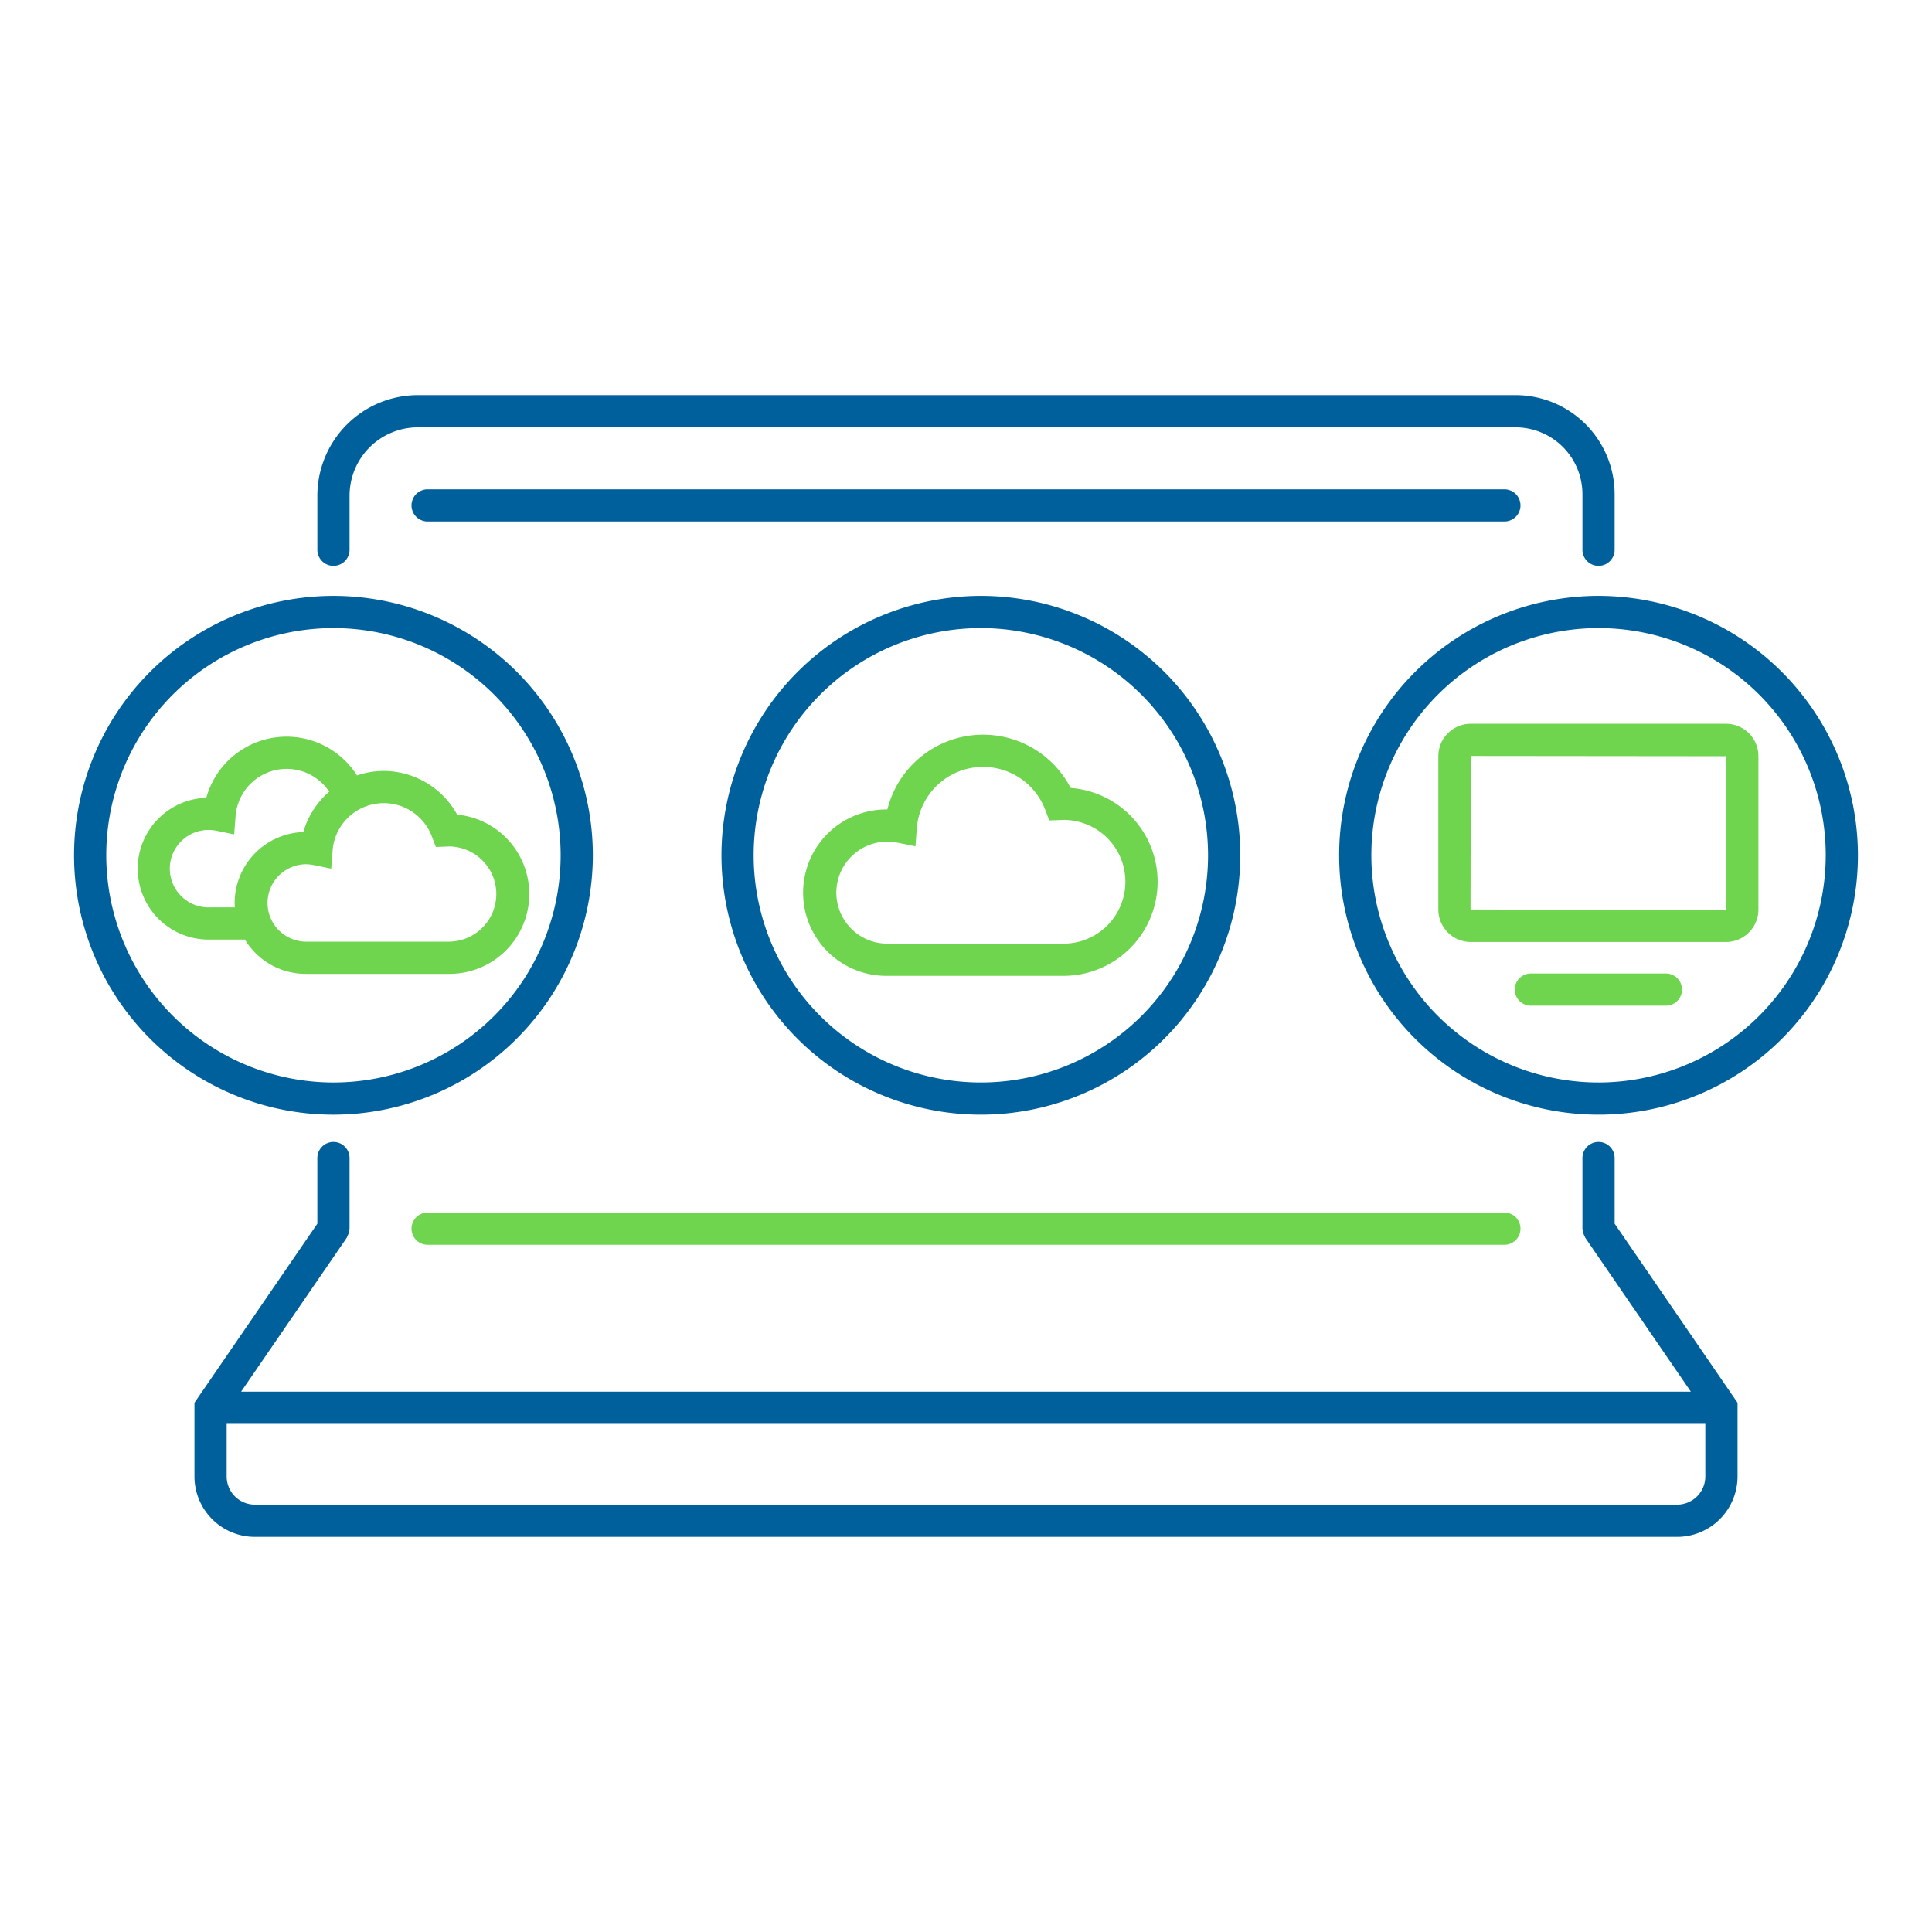 <svg xmlns="http://www.w3.org/2000/svg" viewBox="0 0 150 150"><defs><style>.cls-1{fill:#6fd44e;}.cls-2{fill:#00609c;}</style></defs><title>Multiple Deployment Options-positive</title><g id="Outlines"><path class="cls-1" d="M134.005,73.136H114.192a2.522,2.522,0,0,1-2.52-2.52V58.713a2.522,2.522,0,0,1,2.52-2.52h19.812a2.522,2.522,0,0,1,2.52,2.52V70.616A2.522,2.522,0,0,1,134.005,73.136ZM114.192,58.693l-.02,11.923,19.832.02a.02.02,0,0,0,.02-.02V58.713Z"/><path class="cls-1" d="M129.341,78.081H118.856a1.25,1.25,0,1,1,0-2.5h10.484a1.25,1.25,0,0,1,0,2.5Z"/><path class="cls-1" d="M82.571,75.765H68.893a6.46,6.46,0,1,1,0-12.919h.003a7.658,7.658,0,0,1,14.23-1.669,7.304,7.304,0,0,1-.555,14.587ZM68.893,65.346a3.959,3.959,0,1,0,0,7.919H82.571a4.804,4.804,0,0,0,0-9.608l-1.105.042-.32-.838a5.159,5.159,0,0,0-9.963,1.437l-.108,1.409-1.386-.28A4.032,4.032,0,0,0,68.893,65.346Z"/><path class="cls-1" d="M35.494,63.247a6.533,6.533,0,0,0-5.699-3.39,6.403,6.403,0,0,0-2.078.348,6.468,6.468,0,0,0-11.7,1.736A5.506,5.506,0,0,0,16.19,72.95H19.019a5.501,5.501,0,0,0,4.704,2.66H34.898a6.196,6.196,0,0,0,.597-12.363ZM16.19,70.45a3.006,3.006,0,0,1,0-6.012,3.041,3.041,0,0,1,.604.06l1.387.283.109-1.411a3.975,3.975,0,0,1,7.272-1.902,6.491,6.491,0,0,0-2.013,3.133,5.512,5.512,0,0,0-5.331,5.503c0,.117.01.23.018.345Zm18.707,2.66H23.723a3.006,3.006,0,0,1,0-6.011,3.041,3.041,0,0,1,.604.06l1.387.283.109-1.411A3.985,3.985,0,0,1,33.519,64.92l.321.839,1.058-.041a3.696,3.696,0,0,1,0,7.391Z"/><path class="cls-1" d="M116.8,96.644H33.2a1.25,1.25,0,1,1,0-2.5h83.6a1.25,1.25,0,1,1,0,2.5Z"/><path class="cls-2" d="M125.36,89.91a1.25,1.25,0,0,0-2.5,0v5.483a1.173,1.173,0,0,0,.024.12,1.239,1.239,0,0,0,.149.478,1.169,1.169,0,0,0,.046.109l8.197,11.947H18.722L26.92,96.101a1.169,1.169,0,0,0,.046-.109,1.239,1.239,0,0,0,.149-.478,1.173,1.173,0,0,0,.024-.12V89.91a1.25,1.25,0,0,0-2.5,0v5.097l-9.541,13.903v5.724a4.693,4.693,0,0,0,4.688,4.688H130.214a4.693,4.693,0,0,0,4.688-4.688V108.91l-9.541-13.903Zm4.854,26.911H19.786a2.19,2.19,0,0,1-2.188-2.188v-4.086H132.401v4.086A2.19,2.19,0,0,1,130.214,116.821Z"/><path class="cls-2" d="M25.89,43.933a1.25,1.25,0,0,0,1.25-1.25V38.481a5.308,5.308,0,0,1,5.302-5.302H117.67a5.196,5.196,0,0,1,5.19,5.191v4.313a1.25,1.25,0,0,0,2.5,0V38.37a7.7,7.7,0,0,0-7.69-7.691H32.441A7.811,7.811,0,0,0,24.64,38.481v4.202A1.25,1.25,0,0,0,25.89,43.933Z"/><path class="cls-2" d="M56.015,66.403a20.139,20.139,0,1,0,20.14-20.139A20.162,20.162,0,0,0,56.015,66.403Zm37.778,0A17.639,17.639,0,1,1,76.154,48.764,17.659,17.659,0,0,1,93.793,66.403Z"/><path class="cls-2" d="M124.11,46.264a20.139,20.139,0,1,0,20.14,20.139A20.162,20.162,0,0,0,124.11,46.264Zm0,37.778a17.639,17.639,0,1,1,17.64-17.639A17.659,17.659,0,0,1,124.11,84.043Z"/><path class="cls-2" d="M46.028,66.403A20.139,20.139,0,1,0,25.89,86.543,20.162,20.162,0,0,0,46.028,66.403Zm-37.778,0A17.639,17.639,0,1,1,25.89,84.043,17.66,17.66,0,0,1,8.25,66.403Z"/><path class="cls-2" d="M118.05,39.24a1.25,1.25,0,0,0-1.25-1.25H33.2a1.25,1.25,0,1,0,0,2.5h83.6A1.25,1.25,0,0,0,118.05,39.24Z"/></g></svg>
